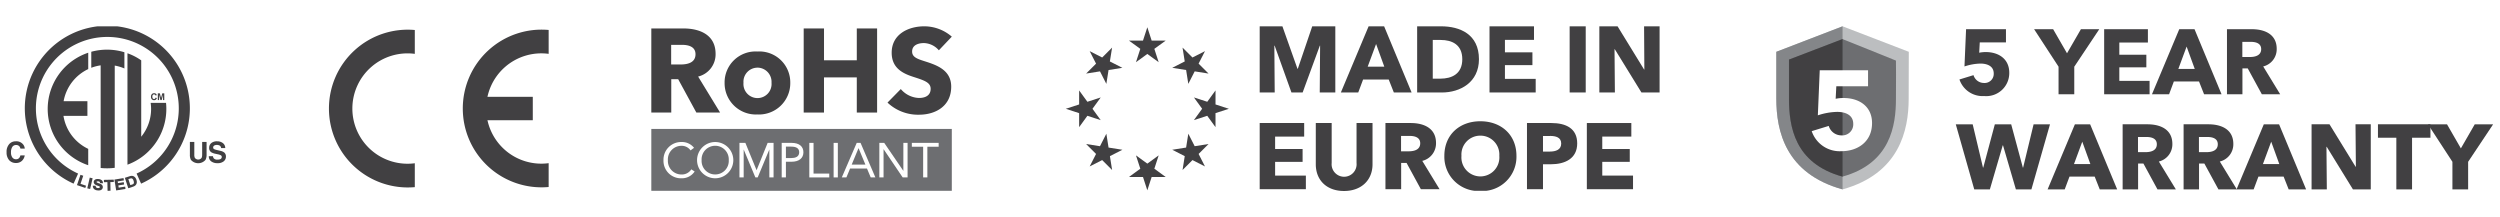 <svg xmlns="http://www.w3.org/2000/svg" xmlns:xlink="http://www.w3.org/1999/xlink" width="380" height="33" viewBox="0 0 380 33">
  <rect x="0" y="0" width="380" height="33" fill="#333333" stroke="none"/>
  <defs>
    <clipPath id="clip-path">
      <rect id="Rectangle_5" data-name="Rectangle 5" width="380" height="25"/>
    </clipPath>
    <clipPath id="clip-path-2">
      <rect id="Rectangle_2" data-name="Rectangle 2" width="13.055" height="24" fill="#414042"/>
    </clipPath>
    <clipPath id="clip-path-3">
      <rect id="Rectangle_3" data-name="Rectangle 3" width="13.051" height="23.992" fill="#414042"/>
    </clipPath>
    <clipPath id="clip-Custom_Size_1">
      <rect width="380" height="33"/>
    </clipPath>
  </defs>
  <g id="Custom_Size_1" data-name="Custom Size – 1" clip-path="url(#clip-Custom_Size_1)">
    <rect width="380" height="33" fill="#fff"/>
    <g id="Custom_Size_1-2" data-name="Custom Size – 1" transform="translate(0 4)" clip-path="url(#clip-path)">
      <rect id="Rectangle_7" data-name="Rectangle 7" width="380" height="25" fill="#fff"/>
      <g id="Custom_Size_1-3" data-name="Custom Size – 1">
        <rect id="Rectangle_4" data-name="Rectangle 4" width="380" height="25" fill="#fff"/>
        <g id="icons" transform="translate(99)">
          <g id="Group_4" data-name="Group 4">
            <rect id="Rectangle_1" data-name="Rectangle 1" width="45.674" height="9.478" transform="translate(0 15.595)" fill="#6d6e71"/>
            <g id="Group_2" data-name="Group 2">
              <path id="Path_3" data-name="Path 3" d="M6.844,13.108,4.081,8.035H3.033v5.074H0V.325H4.876c2.456,0,4.893.939,4.893,3.864A3.477,3.477,0,0,1,7.115,7.638l3.34,5.471H6.844ZM4.659,2.817H3.016V5.8H4.478c.993,0,2.239-.253,2.239-1.553C6.717,3.051,5.58,2.817,4.659,2.817Z" fill="#414042"/>
              <path id="Path_4" data-name="Path 4" d="M16.122,13.4a4.758,4.758,0,0,1-4.983-4.821A4.7,4.7,0,0,1,16.122,3.83a4.7,4.7,0,0,1,5,4.749,4.762,4.762,0,0,1-5,4.821Zm0-7.114A2.133,2.133,0,0,0,14.01,8.579a2.139,2.139,0,1,0,4.261,0,2.162,2.162,0,0,0-2.149-2.3Z" fill="#414042"/>
              <path id="Path_5" data-name="Path 5" d="M31.232,13.108V7.764H26.248v5.344H23.161V.325h3.088V5.164h4.983V.325H34.32V13.108Z" fill="#414042"/>
              <path id="Path_6" data-name="Path 6" d="M43.705,3.647a3.092,3.092,0,0,0-2.274-1.1c-.794,0-1.788.271-1.788,1.282,0,.849.758,1.119,1.968,1.5,1.733.56,3.972,1.3,3.972,3.846,0,2.943-2.365,4.261-4.893,4.261a6.746,6.746,0,0,1-4.79-1.842l2.022-2.058A3.784,3.784,0,0,0,40.69,10.89c.939,0,1.769-.361,1.769-1.39,0-.975-.975-1.282-2.655-1.824-1.624-.524-3.268-1.354-3.268-3.665C36.538,1.174,39.1,0,41.485,0a6.392,6.392,0,0,1,4.189,1.571Z" fill="#414042"/>
            </g>
            <g id="Group_3" data-name="Group 3">
              <path id="Path_7" data-name="Path 7" d="M6.047,21.788a1.691,1.691,0,0,1-1.457.734,2.062,2.062,0,0,1-2.07-2.179,2.062,2.062,0,0,1,2.07-2.179,1.62,1.62,0,0,1,1.334.646l.034.053.533-.392-.034-.048a2.328,2.328,0,0,0-1.875-.837A2.684,2.684,0,0,0,1.85,20.343,2.653,2.653,0,0,0,4.582,23.1a2.323,2.323,0,0,0,1.97-.983l.034-.051L6.08,21.74Z" fill="#fff"/>
              <path id="Path_8" data-name="Path 8" d="M9.708,17.588a2.755,2.755,0,1,0,2.755,2.755,2.755,2.755,0,0,0-2.755-2.755Zm0,4.927a2.055,2.055,0,0,1-2.063-2.171,2.067,2.067,0,1,1,4.127,0,2.055,2.055,0,0,1-2.064,2.171Z" fill="#fff"/>
              <path id="Path_9" data-name="Path 9" d="M16,21.875l-1.686-4.119-.016-.037h-.9v5.25h.641V18.717L15.8,22.931l.016.037h.355l1.77-4.251v4.251h.641v-5.25h-.9Z" fill="#fff"/>
              <path id="Path_10" data-name="Path 10" d="M21.327,17.718H19.818v5.25h.641V20.584h.854c1.131,0,1.806-.537,1.806-1.437S22.466,17.718,21.327,17.718Zm1.15,1.43c0,.723-.649.875-1.194.875h-.824V18.288h.824C22.075,18.288,22.477,18.577,22.477,19.148Z" fill="#fff"/>
              <path id="Path_11" data-name="Path 11" d="M24.658,17.718h-.641v5.25h3.031v-.584h-2.39Z" fill="#fff"/>
              <rect id="Rectangle_2-2" data-name="Rectangle 2" width="0.641" height="5.25" transform="translate(27.71 17.718)" fill="#fff"/>
              <path id="Path_12" data-name="Path 12" d="M31.807,17.718h-.586l-2.232,5.166-.036.084h.7l.559-1.348h2.571l.55,1.311.016.037h.71l-2.238-5.213Zm.733,3.3H30.459l1.04-2.507Z" fill="#fff"/>
              <path id="Path_13" data-name="Path 13" d="M38.311,21.975l-2.891-4.23-.018-.026H34.66v5.25h.64v-4.3l2.89,4.272.018.026h.744v-5.25h-.641Z" fill="#fff"/>
              <path id="Path_14" data-name="Path 14" d="M39.6,17.718V18.3h1.718v4.666h.641V18.3h1.717v-.584Z" fill="#fff"/>
            </g>
          </g>
        </g>
        <g id="icons-2" data-name="icons" transform="translate(162)">
          <g id="Group_7" data-name="Group 7">
            <g id="Group_5" data-name="Group 5">
              <path id="Path_15" data-name="Path 15" d="M38.6,10.059l.056-7.118h-.042L36,10.059H34.3L31.747,2.941H31.7l.056,7.118H29.473V0h3.453l2.287,6.45h.056L37.459,0h3.509V10.059Z" fill="#414042"/>
              <path id="Path_16" data-name="Path 16" d="M49.865,10.059l-.781-1.975H45.191l-.739,1.975H41.81L46.029,0h2.358l4.178,10.059Zm-2.7-7.374L45.887,6.138h2.528Z" fill="#414042"/>
              <path id="Path_17" data-name="Path 17" d="M57.157,10.059H53.406V0h3.637C59.9,0,62.8,1.194,62.8,5,62.8,8.539,59.927,10.059,57.157,10.059Zm-.171-7.985H55.779V7.956h1.15c1.734,0,3.339-.71,3.339-2.955s-1.6-2.926-3.283-2.926Z" fill="#414042"/>
              <path id="Path_18" data-name="Path 18" d="M64.406,10.059V0h6.762V2.06H66.75V3.95h4.178V5.9H66.75V7.985h4.675v2.074Z" fill="#414042"/>
              <path id="Path_19" data-name="Path 19" d="M76.586,10.059V0H79.03V10.059Z" fill="#414042"/>
              <path id="Path_20" data-name="Path 20" d="M87.5,10.059,83.45,3.481h-.042l.056,6.578H81.1V0h2.77L87.9,6.564h.042L87.9,0h2.358V10.059Z" fill="#414042"/>
              <path id="Path_21" data-name="Path 21" d="M29.473,24.76V14.7h6.762v2.06H31.817v1.89h4.178V20.6H31.817v2.089h4.675V24.76Z" fill="#414042"/>
              <path id="Path_22" data-name="Path 22" d="M42.29,25.03c-2.642,0-4.29-1.648-4.29-4.064V14.7h2.415v6.067a1.9,1.9,0,1,0,3.779,0V14.7h2.43v6.266C46.624,23.382,44.919,25.03,42.29,25.03Z" fill="#414042"/>
              <path id="Path_23" data-name="Path 23" d="M53.972,24.76,51.8,20.768h-.824V24.76H48.588V14.7h3.836c1.933,0,3.851.739,3.851,3.04a2.737,2.737,0,0,1-2.089,2.714l2.628,4.305H53.972Zm-1.719-8.1H50.96V19h1.151c.781,0,1.762-.2,1.762-1.222,0-.935-.9-1.12-1.62-1.12Z" fill="#414042"/>
              <path id="Path_24" data-name="Path 24" d="M63.012,25.03a5.2,5.2,0,0,1-5.47-5.342c0-3.225,2.33-5.257,5.47-5.257S68.5,16.463,68.5,19.688a5.2,5.2,0,0,1-5.488,5.342Zm0-8.411a2.862,2.862,0,0,0-2.87,3.069,2.887,2.887,0,1,0,5.754,0,2.873,2.873,0,0,0-2.884-3.069Z" fill="#414042"/>
              <path id="Path_25" data-name="Path 25" d="M73.742,20.967H72.534V24.76H70.1V14.7h3.7c2.2,0,3.936.8,3.936,3.1C77.734,20.129,75.845,20.967,73.742,20.967Zm-.142-4.3H72.534V19.04h1.023c.909,0,1.747-.27,1.747-1.222s-.837-1.156-1.7-1.156Z" fill="#414042"/>
              <path id="Path_26" data-name="Path 26" d="M79.2,24.76V14.7h6.762v2.06H81.545v1.89h4.178V20.6H81.545v2.089H86.22V24.76Z" fill="#414042"/>
            </g>
            <g id="Group_6" data-name="Group 6">
              <path id="Path_27" data-name="Path 27" d="M12.393.143l.659,2.029h2.133L13.459,3.426l.659,2.029L12.393,4.2,10.667,5.454l.659-2.029L9.6,2.172h2.133Zm0,0" fill="#414042"/>
              <path id="Path_28" data-name="Path 28" d="M3.63,3.773l1.9.968L7.039,3.233,6.7,5.34l1.9.969-2.1.333L6.165,8.749,5.2,6.848l-2.11.334L4.6,5.674Zm0,0" fill="#414042"/>
              <path id="Path_29" data-name="Path 29" d="M0,12.536l2.029-.659V9.744L3.283,11.47l2.029-.659L4.057,12.536l1.254,1.726L3.283,13.6,2.029,15.328V13.2Zm0,0" fill="#414042"/>
              <path id="Path_30" data-name="Path 30" d="M3.63,21.3l.97-1.9L3.09,17.89l2.107.334.969-1.9L6.5,18.43l2.107.334-1.9.969.334,2.107L5.53,20.331Zm0,0" fill="#414042"/>
              <path id="Path_31" data-name="Path 31" d="M12.393,24.929,11.734,22.9H9.6l1.726-1.254-.659-2.029,1.726,1.254,1.726-1.254-.659,2.029L15.185,22.9H13.052Zm0,0" fill="#414042"/>
              <path id="Path_32" data-name="Path 32" d="M21.156,21.3l-1.9-.969-1.509,1.508.334-2.107-1.9-.969,2.107-.334.334-2.107.969,1.9L21.7,17.89,20.188,19.4Zm0,0" fill="#414042"/>
              <path id="Path_33" data-name="Path 33" d="M24.786,12.536l-2.029.659v2.133L21.5,13.6l-2.029.659,1.254-1.726-1.25-1.723,2.029.659,1.254-1.726v2.133Zm0,0" fill="#414042"/>
              <path id="Path_34" data-name="Path 34" d="M21.156,3.773l-.969,1.9L21.7,7.182l-2.107-.334-.969,1.9L18.29,6.641l-2.11-.333,1.9-.968-.334-2.107,1.509,1.508Zm0,0" fill="#414042"/>
            </g>
          </g>
        </g>
        <g id="icons-3" data-name="icons" transform="translate(270)">
          <g id="Group_13" data-name="Group 13">
            <g id="Group_8" data-name="Group 8">
              <path id="Path_35" data-name="Path 35" d="M31.594,10.6a3.71,3.71,0,0,1-3.758-2.52l2.137-.657a1.656,1.656,0,0,0,1.593,1.188,1.381,1.381,0,0,0,1.481-1.439c0-1.174-1.062-1.509-2.026-1.509A8.169,8.169,0,0,0,28.6,6.1L28.843.437h6.063V2.449H30.923L30.84,4.014a4.778,4.778,0,0,1,.992-.1c1.984,0,3.577,1.062,3.577,3.143A3.5,3.5,0,0,1,31.594,10.6Z" fill="#414042"/>
              <path id="Path_36" data-name="Path 36" d="M45.289,6.138v4.191H42.9V6.138L39.184.438h2.893L44.186,4.1,46.3.438h2.79Z" fill="#414042"/>
              <path id="Path_37" data-name="Path 37" d="M49.832,10.329V.438h6.649V2.463H52.137V4.321h4.108V6.235H52.137V8.289h4.6v2.04h-6.9Z" fill="#414042"/>
              <path id="Path_38" data-name="Path 38" d="M65.02,10.329l-.768-1.942H60.424L59.7,10.329H57.1L61.248.438h2.319l4.108,9.891ZM62.366,3.078,61.109,6.473H63.6Z" fill="#414042"/>
              <path id="Path_39" data-name="Path 39" d="M73.8,10.329,71.659,6.4h-.81v3.926H68.5V.438h3.772c1.9,0,3.787.727,3.787,2.99A2.691,2.691,0,0,1,74.006,6.1l2.584,4.233H73.8ZM72.11,2.366H70.835v2.3h1.131c.768,0,1.733-.2,1.733-1.2,0-.924-.88-1.105-1.593-1.105Z" fill="#414042"/>
              <path id="Path_40" data-name="Path 40" d="M38.775,24.785H36.414l-1.956-6.692h-.042L32.46,24.785H30.086l-2.808-9.891h2.57l1.565,6.581h.042l1.76-6.581H35.7l1.773,6.581h.043l1.592-6.581H41.6Z" fill="#414042"/>
              <path id="Path_41" data-name="Path 41" d="M49.16,24.785l-.768-1.942H44.563l-.727,1.942h-2.6l4.149-9.891H47.7l4.108,9.891Zm-2.655-7.251-1.257,3.4h2.486Z" fill="#414042"/>
              <path id="Path_42" data-name="Path 42" d="M57.936,24.785,55.8,20.859h-.81v3.926H52.641V14.893h3.772c1.9,0,3.787.727,3.787,2.99a2.691,2.691,0,0,1-2.054,2.669l2.584,4.233Zm-1.69-7.963H54.975v2.305h1.131c.768,0,1.733-.2,1.733-1.2,0-.927-.881-1.106-1.594-1.106Z" fill="#414042"/>
              <path id="Path_43" data-name="Path 43" d="M67.2,24.785l-2.137-3.926h-.81v3.926H61.907V14.893h3.772c1.9,0,3.787.727,3.787,2.99a2.691,2.691,0,0,1-2.054,2.669L70,24.785Zm-1.69-7.963H64.239v2.305h1.132c.768,0,1.733-.2,1.733-1.2,0-.927-.88-1.106-1.593-1.106Z" fill="#414042"/>
              <path id="Path_44" data-name="Path 44" d="M77.878,24.785l-.768-1.942H73.282l-.727,1.942h-2.6L74.1,14.894h2.319l4.108,9.891Zm-2.655-7.251-1.257,3.4h2.486Z" fill="#414042"/>
              <path id="Path_45" data-name="Path 45" d="M87.646,24.785l-3.982-6.469h-.042l.056,6.469H81.359V14.893h2.724l3.968,6.455h.042l-.056-6.455h2.319v9.891h-2.71Z" fill="#414042"/>
              <path id="Path_46" data-name="Path 46" d="M96.632,16.933v7.851H94.243V16.933H91.449v-2.04h7.978v2.04Z" fill="#414042"/>
              <path id="Path_47" data-name="Path 47" d="M105.157,20.594v4.191h-2.389V20.594l-3.716-5.7h2.893l2.109,3.66,2.109-3.66h2.794Z" fill="#414042"/>
            </g>
            <g id="Group_12" data-name="Group 12">
              <g id="Group_10" data-name="Group 10">
                <g id="Group_9" data-name="Group 9">
                  <path id="Path_48" data-name="Path 48" d="M20.138,3.873C20.157,3.873,10.321.1,10.069,0,9.875.077-.019,3.873,0,3.873V11c0,4.938,1.413,11.386,10.069,13.786C18.7,22.384,20.119,15.82,20.119,11c.019-2.44.019-7.126.019-7.126Zm0,0" fill="#bcbec0"/>
                </g>
                <path id="Path_49" data-name="Path 49" d="M0,11c0,4.938,1.413,11.386,10.069,13.786V0C9.7.136,0,3.873,0,3.873Zm0,0" fill="#848689"/>
                <path id="Path_50" data-name="Path 50" d="M18.182,5.209c.019,0-7.919-3.195-8.133-3.273C9.875,1.994,1.9,5.073,1.917,5.054v5.983c0,4.144.813,9.8,8.133,11.811,7.3-2.014,8.133-7.765,8.133-11.811.019-2.052.019-5.828,0-5.828Zm0,0" fill="#6d6e71"/>
                <path id="Path_51" data-name="Path 51" d="M10.069,1.936C9.9,1.994,1.917,5.073,1.936,5.053v5.983c0,4.144.813,9.8,8.133,11.811Zm0,0" fill="#414042"/>
              </g>
              <g id="Group_11" data-name="Group 11">
                <path id="Path_52" data-name="Path 52" d="M9.932,18.98A4.494,4.494,0,0,1,5.38,15.934l2.589-.795A2.006,2.006,0,0,0,9.9,16.578a1.673,1.673,0,0,0,1.794-1.743c0-1.421-1.286-1.828-2.454-1.828a9.892,9.892,0,0,0-2.928.524L6.6,6.678h7.344V9.115H9.12l-.1,1.9a5.792,5.792,0,0,1,1.2-.118c2.4,0,4.332,1.286,4.332,3.807C14.552,17.61,12.284,18.98,9.932,18.98Z" fill="#fff"/>
              </g>
            </g>
          </g>
        </g>
        <g id="cETLus-certified-icon" transform="translate(1 -0.087)">
          <path id="Path_53" data-name="Path 53" d="M1.94,20.068a.61.61,0,0,1-.513.227.667.667,0,0,1-.542-.264,1.247,1.247,0,0,1-.213-.793,1.416,1.416,0,0,1,.2-.819.642.642,0,0,1,.554-.29.645.645,0,0,1,.52.2.894.894,0,0,1,.161.342h.657a1.15,1.15,0,0,0-.215-.588A1.3,1.3,0,0,0,1.4,17.566a1.3,1.3,0,0,0-.967.388A1.742,1.742,0,0,0,0,19.225a1.755,1.755,0,0,0,.384,1.2,1.334,1.334,0,0,0,1.055.435,1.254,1.254,0,0,0,.889-.322,1.413,1.413,0,0,0,.431-.835H2.1a.98.98,0,0,1-.16.365Z" fill="#414042"/>
          <g id="Group_14" data-name="Group 14">
            <path id="Path_54" data-name="Path 54" d="M29.724,19.6a1.116,1.116,0,0,1-.076.474.639.639,0,0,1-1.036,0,1.1,1.1,0,0,1-.077-.474V17.661h-.672V19.6a1.614,1.614,0,0,0,.156.783,1.457,1.457,0,0,0,2.22,0A1.626,1.626,0,0,0,30.4,19.6V17.66h-.672V19.6Z" fill="#414042"/>
            <path id="Path_55" data-name="Path 55" d="M33.059,19.249a1.406,1.406,0,0,0-.542-.23l-.549-.13a1.923,1.923,0,0,1-.415-.131.271.271,0,0,1-.152-.253.326.326,0,0,1,.154-.287.727.727,0,0,1,.412-.1.851.851,0,0,1,.388.079.453.453,0,0,1,.251.4h.633a.94.94,0,0,0-.371-.767,1.39,1.39,0,0,0-.855-.264,1.313,1.313,0,0,0-.91.28.909.909,0,0,0-.31.7.769.769,0,0,0,.319.683,2.125,2.125,0,0,0,.686.242l.337.074a1.529,1.529,0,0,1,.435.148.269.269,0,0,1,.139.241.365.365,0,0,1-.279.365,1.194,1.194,0,0,1-.383.051.69.69,0,0,1-.556-.194.637.637,0,0,1-.119-.322h-.633a.934.934,0,0,0,.355.774,1.536,1.536,0,0,0,.976.281,1.4,1.4,0,0,0,.939-.285.908.908,0,0,0,.333-.719.779.779,0,0,0-.283-.641Z" fill="#414042"/>
          </g>
          <path id="Path_56" data-name="Path 56" d="M15.315,0a12.55,12.55,0,0,0-5.131,24l.687-1.532a10.859,10.859,0,1,1,8.89,0L20.448,24A12.55,12.55,0,0,0,15.315,0Z" fill="#414042"/>
          <g id="Group_18" data-name="Group 18">
            <g id="Group_17" data-name="Group 17">
              <g id="Group_16" data-name="Group 16">
                <g id="Group_15" data-name="Group 15">
                  <path id="Path_57" data-name="Path 57" d="M24.236,11.722H21.9a6.783,6.783,0,0,1,.066.929,6.669,6.669,0,0,1-1.5,4.218V5.261a8.489,8.489,0,0,0-2.092-1.077V21.119a9.034,9.034,0,0,0,5.863-9.4Z" fill="#414042"/>
                  <path id="Path_58" data-name="Path 58" d="M12.874,3.956V6.391A6.666,6.666,0,0,1,14.3,6.02v15.6a9.136,9.136,0,0,0,2.14-.025V6.055a6.65,6.65,0,0,1,1.469.438V4.029a9.071,9.071,0,0,0-5.036-.073Z" fill="#414042"/>
                  <path id="Path_59" data-name="Path 59" d="M6.25,12.651A9.021,9.021,0,0,0,12.409,21.2V18.714A6.71,6.71,0,0,1,8.647,13.7h3.639V11.47H8.67a6.711,6.711,0,0,1,3.742-4.883V4.1A9.022,9.022,0,0,0,6.25,12.651Z" fill="#414042"/>
                </g>
              </g>
            </g>
          </g>
          <g id="Group_19" data-name="Group 19">
            <path id="Path_60" data-name="Path 60" d="M22.555,11.084a.208.208,0,0,1-.142.053.229.229,0,0,1-.183-.082.426.426,0,0,1-.07-.276.393.393,0,0,1,.071-.264.237.237,0,0,1,.186-.082.225.225,0,0,1,.141.046.216.216,0,0,1,.076.126l.2-.049a.409.409,0,0,0-.1-.189.43.43,0,0,0-.306-.111.454.454,0,0,0-.348.141.56.56,0,0,0-.132.4.532.532,0,0,0,.132.381.484.484,0,0,0,.609.057.461.461,0,0,0,.154-.252l-.2-.062a.3.3,0,0,1-.088.163Z" fill="#414042"/>
            <path id="Path_61" data-name="Path 61" d="M23.666,10.271l-.184.7-.184-.7h-.31V11.3h.192v-.807l.2.807h.2l.2-.807V11.3h.191V10.271Z" fill="#414042"/>
          </g>
          <g id="Group_20" data-name="Group 20">
            <path id="Path_62" data-name="Path 62" d="M11.655,22.8l-.423-.143L10.7,24.223l.042.014,1.224.417.115-.337-.844-.287Z" fill="#414042"/>
            <path id="Path_63" data-name="Path 63" d="M12.267,24.713l.043.011.392.09.377-1.63-.435-.1Z" fill="#414042"/>
            <path id="Path_64" data-name="Path 64" d="M13.994,23.305a1.238,1.238,0,0,0-.157-.01.89.89,0,0,0-.213.024.521.521,0,0,0-.261.146.425.425,0,0,0-.115.241.489.489,0,0,0,0,.054.45.45,0,0,0,.14.319,1.071,1.071,0,0,0,.4.214c.144.05.236.085.274.1a.251.251,0,0,1,.1.069.088.088,0,0,1,.018.054.066.066,0,0,1,0,.014.146.146,0,0,1-.083.108.318.318,0,0,1-.157.034h-.083a.372.372,0,0,1-.223-.091.325.325,0,0,1-.087-.216v-.04l-.436-.014v.046a.627.627,0,0,0,.179.458.87.87,0,0,0,.522.211,1.465,1.465,0,0,0,.182.011.968.968,0,0,0,.224-.024.54.54,0,0,0,.281-.16.478.478,0,0,0,.126-.268.606.606,0,0,0,0-.073.442.442,0,0,0-.05-.212.522.522,0,0,0-.191-.2,1.908,1.908,0,0,0-.38-.163,1.039,1.039,0,0,1-.3-.134.08.08,0,0,1-.029-.056.025.025,0,0,1,0-.008.066.066,0,0,1,.044-.056.326.326,0,0,1,.147-.029.743.743,0,0,1,.078,0,.355.355,0,0,1,.195.069.224.224,0,0,1,.063.156v.038l.44.035V23.86a.486.486,0,0,0-.15-.356.865.865,0,0,0-.5-.2Z" fill="#414042"/>
            <path id="Path_65" data-name="Path 65" d="M16.29,23.394l-1.5.031.007.356.526-.01.027,1.316h.05l.4-.008-.026-1.316.525-.011Z" fill="#414042"/>
            <path id="Path_66" data-name="Path 66" d="M17.042,24.61l-.054-.338.879-.143-.057-.351-.88.143-.042-.259.945-.154-.057-.352-1.386.226.268,1.651.044-.007,1.376-.224-.057-.351Z" fill="#414042"/>
            <path id="Path_67" data-name="Path 67" d="M19.74,23.43a1.1,1.1,0,0,0-.179-.352.737.737,0,0,0-.256-.2.645.645,0,0,0-.278-.061h-.044a1.473,1.473,0,0,0-.341.079l-.664.217.014.042L18.5,24.7l.683-.223a1.272,1.272,0,0,0,.3-.136.7.7,0,0,0,.213-.213.74.74,0,0,0,.1-.346v-.037a1.094,1.094,0,0,0-.056-.315Zm-.929.794-.3-.913.111-.036A1.819,1.819,0,0,1,18.9,23.2a.334.334,0,0,1,.159.017.311.311,0,0,1,.126.1.81.81,0,0,1,.115.243.913.913,0,0,1,.054.266v.007a.288.288,0,0,1-.034.15.306.306,0,0,1-.1.094,1.089,1.089,0,0,1-.193.078Z" fill="#414042"/>
          </g>
        </g>
      </g>
      <g id="ce-4-logo-svg-vector" transform="translate(-77.503 -132.165)">
        <g id="Group_1" data-name="Group 1" transform="translate(127.503 132.665)" clip-path="url(#clip-path-2)">
          <path id="Path_1" data-name="Path 1" d="M-28.2-54.683a8.386,8.386,0,0,1-6.631-2.006A8.386,8.386,0,0,1-37.69-63a8.385,8.385,0,0,1,2.86-6.305,8.387,8.387,0,0,1,6.63-2.006v-3.626a11.974,11.974,0,0,0-9.158,3.09A11.974,11.974,0,0,0-41.25-63a11.982,11.982,0,0,0,3.892,8.849,11.982,11.982,0,0,0,9.158,3.1Z" transform="translate(41.25 74.997)" fill="#414042"/>
        </g>
        <path id="Path_2" data-name="Path 2" d="M263.321,196.393h9.491v3.559h-9.491Z" transform="translate(-114.326 -53.512)" fill="#414042"/>
        <g id="Group_2-2" data-name="Group 2" transform="translate(147.848 132.665)" clip-path="url(#clip-path-3)">
          <path id="Path_3-2" data-name="Path 3" d="M-28.187-71.289a8.383,8.383,0,0,0-6.631,2,8.383,8.383,0,0,0-2.86,6.309,8.383,8.383,0,0,0,2.86,6.309,8.383,8.383,0,0,0,6.631,2v3.624a11.971,11.971,0,0,1-9.158-3.089,11.971,11.971,0,0,1-3.892-8.847,11.978,11.978,0,0,1,3.894-8.846,11.978,11.978,0,0,1,9.157-3.091v3.625Z" transform="translate(41.237 74.973)" fill="#414042"/>
        </g>
      </g>
    </g>
  </g>
</svg>
